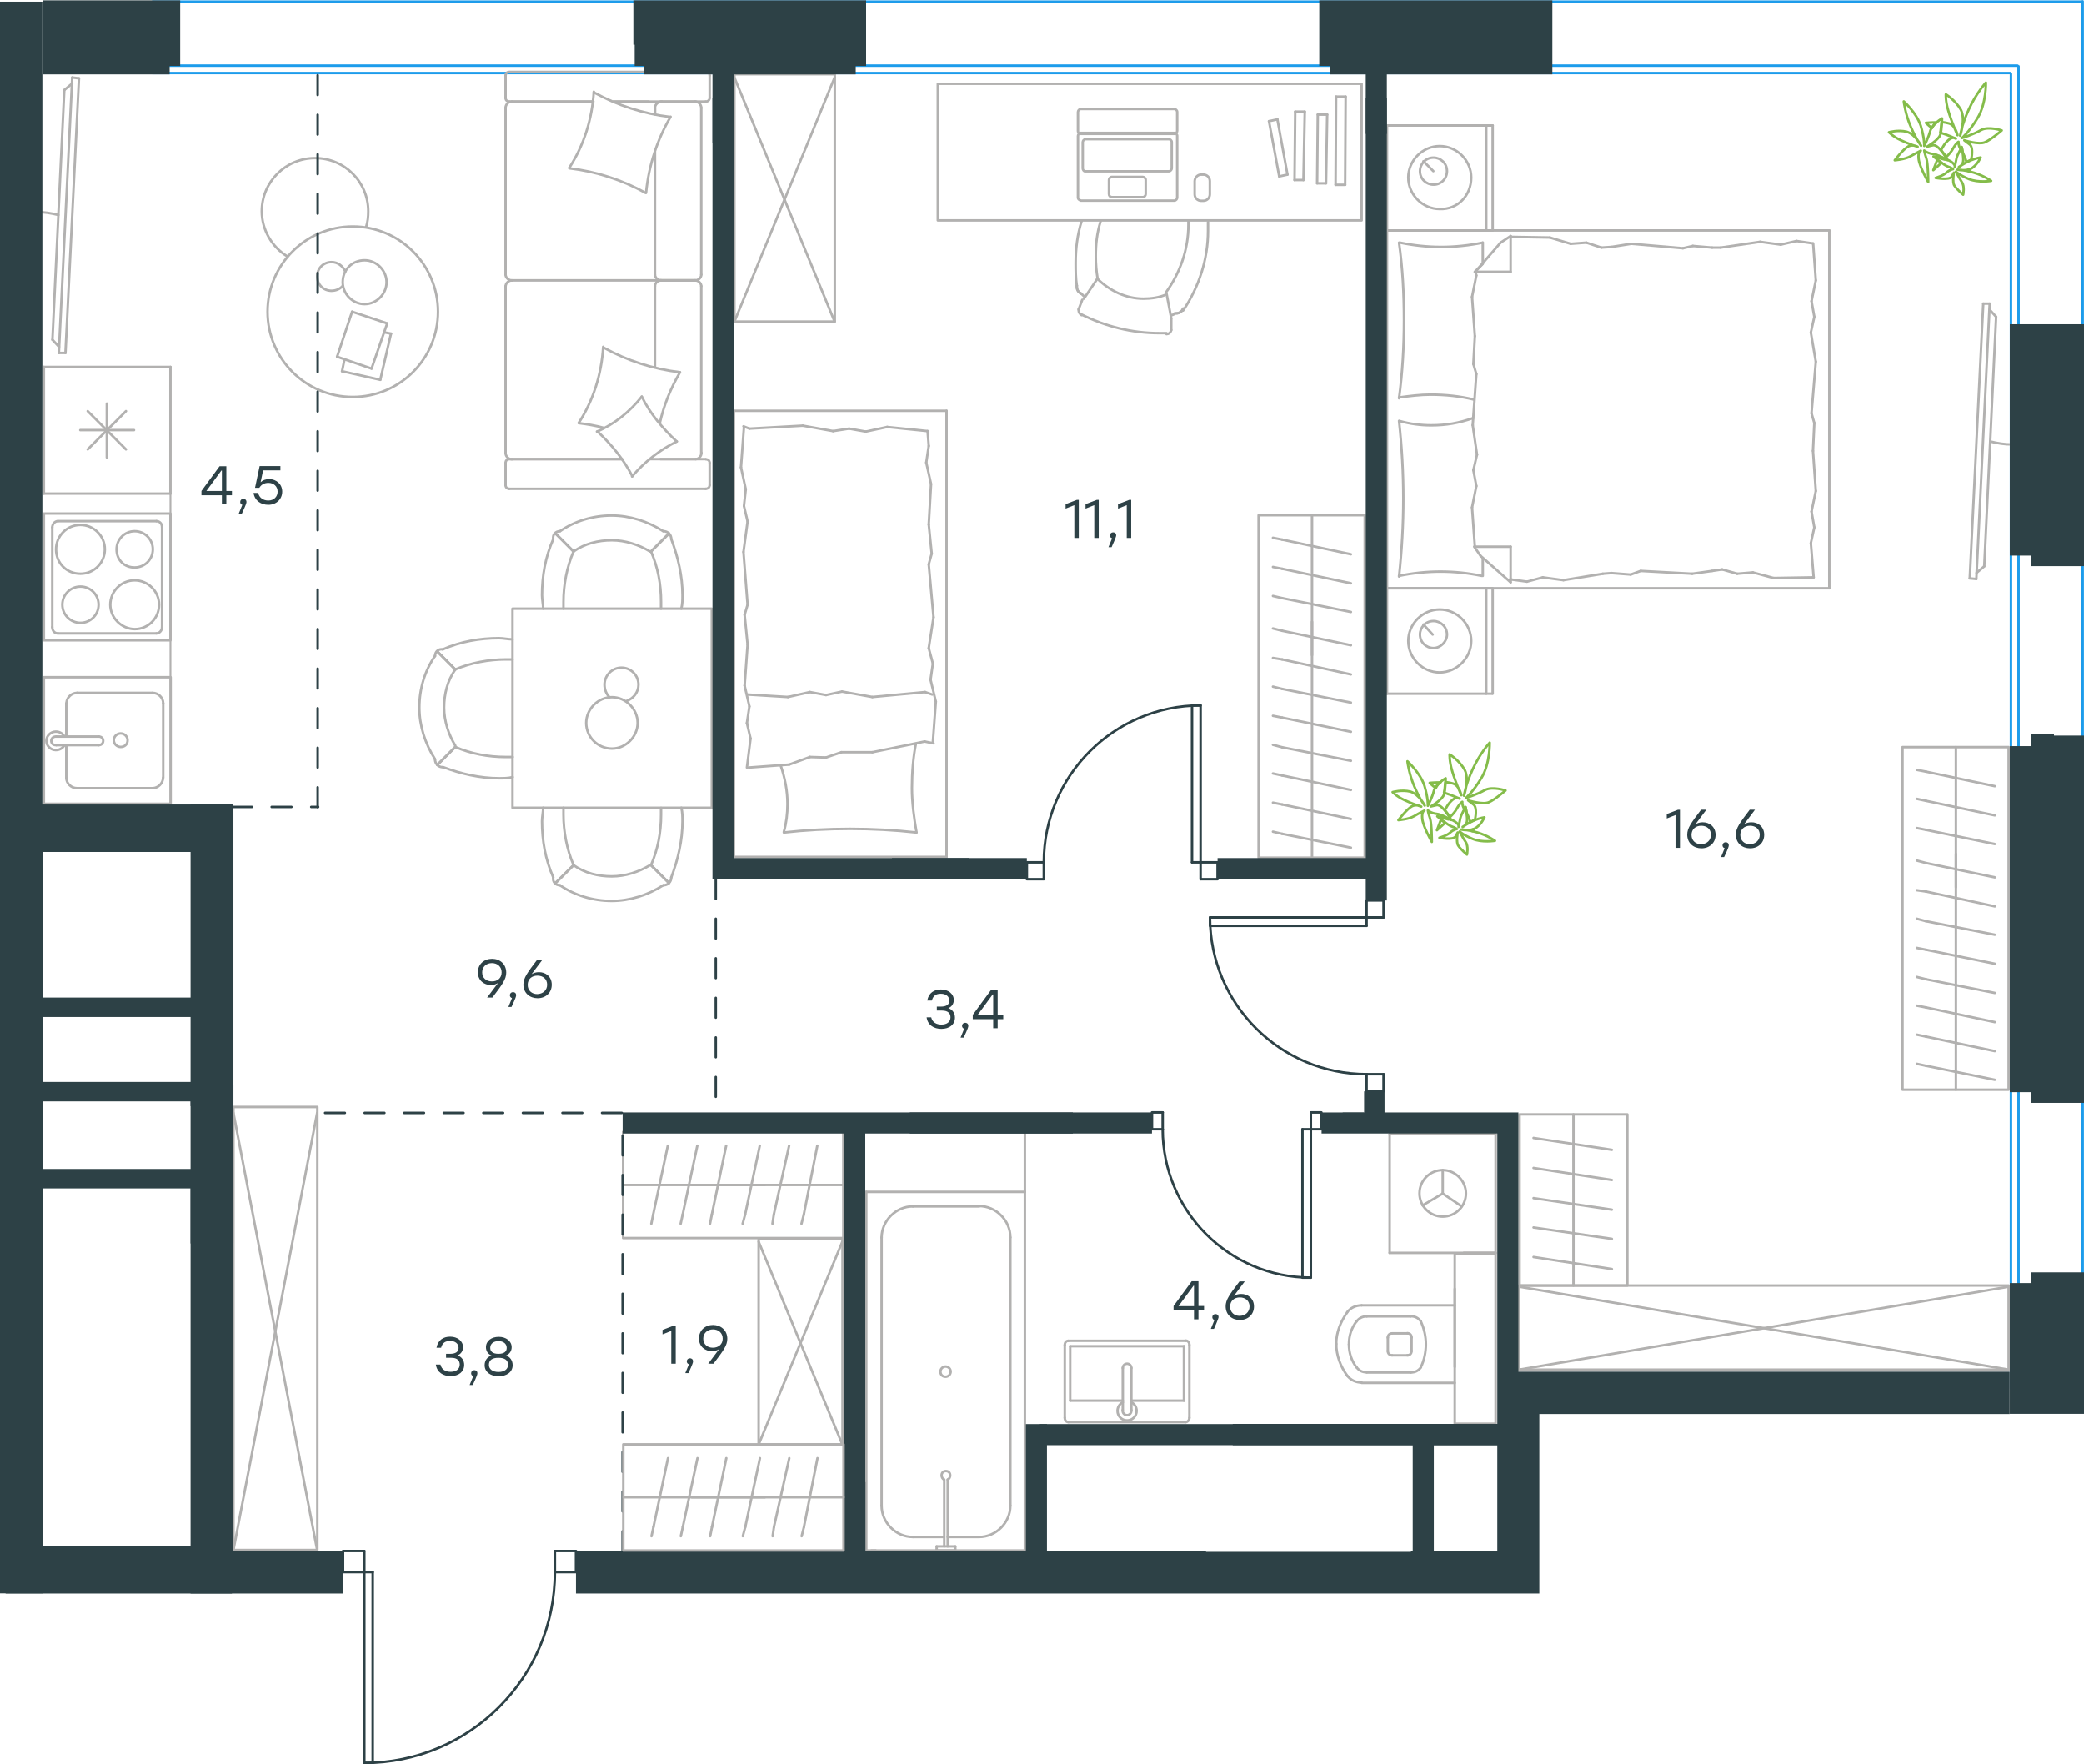 <?xml version="1.0" encoding="utf-8"?>
<!-- Generator: Adobe Illustrator 26.5.0, SVG Export Plug-In . SVG Version: 6.00 Build 0)  -->
<svg version="1.1" id="Слой_1" xmlns="http://www.w3.org/2000/svg" xmlns:xlink="http://www.w3.org/1999/xlink" x="0px" y="0px"
	 viewBox="0 0 1264.2 1070.1" style="enable-background:new 0 0 1264.2 1070.1;" xml:space="preserve">
<style type="text/css">
	.st0{fill:none;stroke:#1D9CEB;stroke-width:1.5;stroke-linecap:round;stroke-linejoin:round;stroke-miterlimit:22.926;}
	.st1{fill:none;stroke:#B2B1B0;stroke-width:1.5;stroke-linecap:round;stroke-linejoin:round;stroke-miterlimit:22.926;}
	.st2{fill:none;stroke:#B2B1B0;stroke-width:1.102;stroke-linecap:round;stroke-linejoin:round;stroke-miterlimit:22.926;}
	.st3{fill:none;stroke:#2D4146;stroke-width:1.5;stroke-linecap:round;stroke-linejoin:round;stroke-miterlimit:10;}
	
		.st4{fill:none;stroke:#2D4146;stroke-width:1.5;stroke-linecap:round;stroke-linejoin:round;stroke-miterlimit:10;stroke-dasharray:12;}
	.st5{fill:#2D4146;}
	.st6{fill:none;stroke:#84BC4A;stroke-width:1.5;stroke-linecap:round;stroke-linejoin:round;stroke-miterlimit:22.926;}
	.st7{enable-background:new    ;}
</style>
<line class="st0" x1="92.6" y1="1" x2="1262.8" y2="1"/>
<line class="st0" x1="92.6" y1="39.8" x2="1223.9" y2="39.8"/>
<line class="st0" x1="92.6" y1="44.3" x2="1219.4" y2="44.3"/>
<line class="st0" x1="1263.4" y1="0.8" x2="1263.4" y2="842.1"/>
<line class="st0" x1="1219.9" y1="44.8" x2="1219.9" y2="842.1"/>
<line class="st0" x1="1224.5" y1="40.2" x2="1224.5" y2="842.1"/>
<g>
	<line class="st1" x1="841.4" y1="139.8" x2="841.4" y2="76.1"/>
	<line class="st1" x1="905.5" y1="76.1" x2="905.5" y2="139.8"/>
	<line class="st1" x1="905.5" y1="139.8" x2="841.4" y2="139.8"/>
	<line class="st1" x1="841.4" y1="76.1" x2="905.5" y2="76.1"/>
	<line class="st1" x1="869.5" y1="103.8" x2="863.5" y2="97.8"/>
	<line class="st1" x1="901.6" y1="76.1" x2="901.6" y2="139.8"/>
	<path class="st1" d="M892.5,107.7c0-10.4-8.7-19.1-19.1-19.1s-19.1,8.7-19.1,19.1s8.7,19.1,19.1,19.1
		C884.3,127.2,892.5,118.6,892.5,107.7z"/>
	<path class="st1" d="M877.8,103.8c0-4.8-3.9-8.2-8.2-8.2c-4.8,0-8.2,3.9-8.2,8.2c0,4.8,3.9,8.2,8.2,8.2
		C873.9,112.1,877.8,108.6,877.8,103.8z"/>
	<line class="st1" x1="841.4" y1="356.8" x2="841.4" y2="139.8"/>
	<line class="st1" x1="899.5" y1="338.4" x2="899.5" y2="349.3"/>
	<line class="st1" x1="894.7" y1="164.9" x2="916.4" y2="164.9"/>
	<line class="st1" x1="899.5" y1="160.1" x2="894.7" y2="164.9"/>
	<line class="st1" x1="1109.7" y1="356.8" x2="841.4" y2="356.8"/>
	<line class="st1" x1="916.4" y1="143.2" x2="916.4" y2="164.9"/>
	<line class="st1" x1="841.4" y1="139.8" x2="1109.7" y2="139.8"/>
	<line class="st1" x1="916.4" y1="353.2" x2="898.2" y2="337.2"/>
	<line class="st1" x1="898.2" y1="337.2" x2="894.3" y2="331.6"/>
	<line class="st1" x1="899.5" y1="147.2" x2="899.5" y2="159.8"/>
	<line class="st1" x1="894.7" y1="331.6" x2="916.4" y2="331.6"/>
	<line class="st1" x1="894.7" y1="165.2" x2="910.3" y2="147.2"/>
	<line class="st1" x1="910.3" y1="147.2" x2="916.4" y2="143.2"/>
	<line class="st1" x1="916.4" y1="353.2" x2="916.4" y2="331.6"/>
	<line class="st1" x1="1100.6" y1="256.6" x2="1099.8" y2="273.5"/>
	<line class="st1" x1="1098.5" y1="201.7" x2="1101.5" y2="219.4"/>
	<line class="st1" x1="1098.9" y1="182.7" x2="1100.6" y2="192.2"/>
	<line class="st1" x1="1100.6" y1="192.2" x2="1098.5" y2="201.7"/>
	<line class="st1" x1="1098.9" y1="250.7" x2="1100.6" y2="256.6"/>
	<line class="st1" x1="1101.5" y1="219.4" x2="1098.9" y2="250.7"/>
	<line class="st1" x1="1099.9" y1="147.6" x2="1101.5" y2="170.1"/>
	<line class="st1" x1="1101.5" y1="170.1" x2="1098.9" y2="182.7"/>
	<line class="st1" x1="1098.5" y1="329.4" x2="1100.2" y2="350.2"/>
	<line class="st1" x1="1098.9" y1="310.3" x2="1100.6" y2="319.9"/>
	<line class="st1" x1="1100.6" y1="319.9" x2="1098.5" y2="329.4"/>
	<line class="st1" x1="1099.8" y1="273.5" x2="1101.5" y2="297.8"/>
	<line class="st1" x1="1101.5" y1="297.8" x2="1098.9" y2="310.3"/>
	<line class="st1" x1="1109.7" y1="356.8" x2="1109.7" y2="139.8"/>
	<path class="st1" d="M848.7,255.3c1.7,15.6,2.6,31.2,2.6,47.2c0,15.6-0.9,31.6-2.6,47.2"/>
	<path class="st1" d="M893.7,253.6c-8.7,3-16.3,4.4-25.5,4.4c-6.5,0-13-0.9-19.1-2.6"/>
	<path class="st1" d="M848.7,349.3c8.2-1.7,16.9-2.6,25.1-2.6c8.7,0,16.9,0.9,25.1,2.6"/>
	<path class="st1" d="M848.7,241.1c6.5-0.9,13-1.7,19.1-1.7c9.1,0,17.8,0.9,26.4,3"/>
	<line class="st1" x1="971.4" y1="150.2" x2="977.5" y2="149.8"/>
	<line class="st1" x1="952.8" y1="147.9" x2="962.3" y2="147.2"/>
	<line class="st1" x1="962.3" y1="147.2" x2="971.4" y2="150.2"/>
	<line class="st1" x1="916.4" y1="143.7" x2="940.2" y2="144.1"/>
	<line class="st1" x1="940.2" y1="144.1" x2="952.8" y2="147.9"/>
	<line class="st1" x1="1026.9" y1="149.2" x2="1038.6" y2="150.2"/>
	<line class="st1" x1="977.5" y1="149.8" x2="989.6" y2="147.9"/>
	<line class="st1" x1="1020.9" y1="150.6" x2="1026.9" y2="149.2"/>
	<line class="st1" x1="989.6" y1="147.9" x2="1020.9" y2="150.6"/>
	<line class="st1" x1="1038.6" y1="150.2" x2="1043.8" y2="150.2"/>
	<line class="st1" x1="1080.2" y1="148.4" x2="1089.8" y2="146.2"/>
	<line class="st1" x1="1089.8" y1="146.2" x2="1099.3" y2="147.6"/>
	<line class="st1" x1="1043.8" y1="150.2" x2="1067.7" y2="146.7"/>
	<line class="st1" x1="1067.7" y1="146.7" x2="1080.2" y2="148.4"/>
	<line class="st1" x1="1044.7" y1="345.4" x2="1038.6" y2="346.3"/>
	<line class="st1" x1="1063.3" y1="347.2" x2="1053.8" y2="348"/>
	<line class="st1" x1="1053.8" y1="348" x2="1044.7" y2="345.4"/>
	<line class="st1" x1="1100.2" y1="350.2" x2="1075.9" y2="350.6"/>
	<line class="st1" x1="1075.9" y1="350.6" x2="1063.3" y2="347.2"/>
	<line class="st1" x1="989.2" y1="348.5" x2="977.5" y2="347.6"/>
	<line class="st1" x1="1038.6" y1="346.3" x2="1026.5" y2="348"/>
	<line class="st1" x1="995.3" y1="346.3" x2="989.2" y2="348.5"/>
	<line class="st1" x1="1026.5" y1="348" x2="995.3" y2="346.3"/>
	<line class="st1" x1="977.5" y1="347.6" x2="972.3" y2="348"/>
	<line class="st1" x1="916.8" y1="351.5" x2="915.9" y2="351.5"/>
	<line class="st1" x1="935.9" y1="350.2" x2="926.3" y2="352.8"/>
	<line class="st1" x1="926.3" y1="352.8" x2="916.8" y2="351.5"/>
	<line class="st1" x1="972.3" y1="348" x2="948.4" y2="351.9"/>
	<line class="st1" x1="948.4" y1="351.9" x2="935.9" y2="350.2"/>
	<path class="st1" d="M848.7,147.2c2.2,15.6,3,31.2,3,47.2c0,15.6-0.9,31.6-3,47.2"/>
	<path class="st1" d="M899.5,147.2c-8.2,1.7-16.9,2.6-25.1,2.6c-8.7,0-16.9-0.9-25.1-2.6"/>
	<line class="st1" x1="893.8" y1="220.8" x2="894.7" y2="203.9"/>
	<line class="st1" x1="896" y1="275.8" x2="893.4" y2="257.9"/>
	<line class="st1" x1="895.6" y1="294.8" x2="893.8" y2="285.2"/>
	<line class="st1" x1="893.8" y1="285.2" x2="896" y2="275.8"/>
	<line class="st1" x1="895.6" y1="226.9" x2="893.8" y2="220.8"/>
	<line class="st1" x1="893.4" y1="257.9" x2="895.6" y2="226.9"/>
	<line class="st1" x1="894.7" y1="331.6" x2="893" y2="307.8"/>
	<line class="st1" x1="893" y1="307.8" x2="895.6" y2="294.8"/>
	<line class="st1" x1="895.6" y1="167.1" x2="895.1" y2="164.9"/>
	<line class="st1" x1="894.7" y1="203.9" x2="893" y2="180.1"/>
	<line class="st1" x1="893" y1="180.1" x2="895.6" y2="167.1"/>
	<line class="st1" x1="841.4" y1="420.8" x2="841.4" y2="356.8"/>
	<line class="st1" x1="905.5" y1="356.8" x2="905.5" y2="420.8"/>
	<line class="st1" x1="905.1" y1="420.8" x2="841.4" y2="420.8"/>
	<line class="st1" x1="841.4" y1="356.8" x2="905.1" y2="356.8"/>
	<line class="st1" x1="869.1" y1="384.9" x2="863.5" y2="378.8"/>
	<line class="st1" x1="901.6" y1="356.8" x2="901.6" y2="420.8"/>
	<path class="st1" d="M892.5,388.8c0-10.4-8.7-19.1-19.1-19.1s-19.1,8.7-19.1,19.1s8.7,19.1,19.1,19.1
		C883.8,407.8,892.5,399.1,892.5,388.8z"/>
	<path class="st1" d="M877.8,384.9c0-4.8-3.9-8.2-8.2-8.2c-4.8,0-8.2,3.9-8.2,8.2c0,4.8,3.9,8.2,8.2,8.2
		C873.9,393.1,877.8,389.2,877.8,384.9z"/>
</g>
<g>
	<line class="st1" x1="529.2" y1="422.8" x2="510.8" y2="419.5"/>
	<line class="st1" x1="501.1" y1="421.6" x2="491.3" y2="419.8"/>
	<line class="st1" x1="510.8" y1="419.5" x2="501.1" y2="421.6"/>
	<line class="st1" x1="565.5" y1="421.3" x2="561.2" y2="419.8"/>
	<line class="st1" x1="561.2" y1="419.8" x2="529.2" y2="422.8"/>
	<line class="st1" x1="478" y1="422.8" x2="453.5" y2="421.3"/>
	<line class="st1" x1="491.3" y1="419.8" x2="478" y2="422.8"/>
	<line class="st1" x1="453.5" y1="391" x2="451.7" y2="372.9"/>
	<line class="st1" x1="451" y1="334.8" x2="453.5" y2="316.3"/>
	<line class="st1" x1="451.3" y1="306.9" x2="452.4" y2="296.8"/>
	<line class="st1" x1="453.5" y1="316.3" x2="451.3" y2="306.9"/>
	<line class="st1" x1="451.7" y1="372.9" x2="453.5" y2="366.8"/>
	<line class="st1" x1="453.5" y1="366.8" x2="451" y2="334.8"/>
	<line class="st1" x1="449.5" y1="283.5" x2="451.3" y2="259"/>
	<line class="st1" x1="452.4" y1="296.8" x2="449.5" y2="283.5"/>
	<line class="st1" x1="453.1" y1="438.6" x2="454.6" y2="428.5"/>
	<line class="st1" x1="451.7" y1="415.9" x2="453.5" y2="391"/>
	<line class="st1" x1="454.6" y1="428.5" x2="451.7" y2="415.9"/>
	<line class="st1" x1="563.4" y1="318.1" x2="565.2" y2="335.8"/>
	<line class="st1" x1="566.3" y1="374.4" x2="563.4" y2="393.1"/>
	<line class="st1" x1="565.9" y1="402.5" x2="564.5" y2="412.3"/>
	<line class="st1" x1="563.4" y1="393.1" x2="565.9" y2="402.5"/>
	<line class="st1" x1="565.2" y1="335.8" x2="563.4" y2="342.3"/>
	<line class="st1" x1="563.4" y1="342.3" x2="566.3" y2="374.4"/>
	<line class="st1" x1="567.7" y1="425.6" x2="565.9" y2="450.1"/>
	<line class="st1" x1="564.5" y1="412.3" x2="567.7" y2="425.6"/>
	<line class="st1" x1="563.4" y1="270.5" x2="561.9" y2="280.6"/>
	<line class="st1" x1="562.7" y1="261.5" x2="563.4" y2="270.5"/>
	<line class="st1" x1="564.8" y1="293.6" x2="563.4" y2="318.1"/>
	<line class="st1" x1="561.9" y1="280.6" x2="564.8" y2="293.6"/>
	<line class="st1" x1="445.2" y1="249.2" x2="574.2" y2="249.2"/>
	<polyline class="st1" points="445.2,249.2 445.2,519.8 574.2,519.8 574.2,249.2 	"/>
	<line class="st1" x1="487" y1="258.2" x2="505.4" y2="261.5"/>
	<line class="st1" x1="515.1" y1="260" x2="525.2" y2="261.8"/>
	<line class="st1" x1="505.4" y1="261.5" x2="515.1" y2="260"/>
	<line class="st1" x1="451" y1="258.6" x2="454.6" y2="260"/>
	<line class="st1" x1="454.6" y1="260" x2="487" y2="258.2"/>
	<line class="st1" x1="538.2" y1="259" x2="562.7" y2="261.5"/>
	<line class="st1" x1="525.2" y1="261.8" x2="538.2" y2="259"/>
	<line class="st1" x1="453.1" y1="465.6" x2="455.3" y2="448"/>
	<line class="st1" x1="455.3" y1="448" x2="453.1" y2="438.6"/>
	<line class="st1" x1="529.2" y1="456.3" x2="510.4" y2="456.3"/>
	<line class="st1" x1="501.1" y1="459.5" x2="491.3" y2="459.2"/>
	<line class="st1" x1="510.4" y1="456.3" x2="501.1" y2="459.5"/>
	<line class="st1" x1="566.3" y1="450.9" x2="560.9" y2="449.8"/>
	<line class="st1" x1="560.9" y1="449.8" x2="529.2" y2="456.3"/>
	<line class="st1" x1="478.7" y1="463.8" x2="454.2" y2="465.6"/>
	<line class="st1" x1="491.3" y1="459.2" x2="478.7" y2="463.8"/>
	<line class="st1" x1="574.2" y1="455.9" x2="574.2" y2="519.8"/>
	<path class="st1" d="M475.5,505c13.3-1.5,26.6-2.2,40.2-2.2c13.3,0,26.9,0.7,40.2,2.2"/>
	<path class="st1" d="M473.6,464.4c2.6,7.7,4.1,15.3,4.1,23.4c0,5.7-0.7,11.5-2.2,16.8"/>
	<path class="st1" d="M556,505c-1.5-8.8-2.8-18.1-2.8-26.9c0-9.3,0.8-19.2,2.4-26.9"/>
</g>
<g>
	<line class="st1" x1="397.3" y1="92.2" x2="397.3" y2="166.6"/>
	<line class="st1" x1="306.7" y1="294.3" x2="306.7" y2="280.8"/>
	<line class="st1" x1="306.7" y1="274.8" x2="306.7" y2="173.6"/>
	<line class="st1" x1="372.2" y1="61.6" x2="393.5" y2="61.6"/>
	<line class="st1" x1="310.5" y1="61.6" x2="359.9" y2="61.6"/>
	<line class="st1" x1="310.5" y1="278.5" x2="377.3" y2="278.5"/>
	<line class="st1" x1="400.7" y1="170.1" x2="422" y2="170.1"/>
	<line class="st1" x1="397.3" y1="173.6" x2="397.3" y2="222.8"/>
	<line class="st1" x1="430.5" y1="45.8" x2="430.5" y2="59.4"/>
	<line class="st1" x1="422" y1="170.1" x2="400.7" y2="170.1"/>
	<line class="st1" x1="425.4" y1="274.8" x2="425.4" y2="173.6"/>
	<line class="st1" x1="377.3" y1="278.5" x2="308.9" y2="278.5"/>
	<line class="st1" x1="306.7" y1="166.6" x2="306.7" y2="65.4"/>
	<line class="st1" x1="306.7" y1="59.4" x2="306.7" y2="45.8"/>
	<line class="st1" x1="397.3" y1="65.4" x2="397.3" y2="69.2"/>
	<line class="st1" x1="428" y1="61.6" x2="372.2" y2="61.6"/>
	<line class="st1" x1="397.3" y1="65.4" x2="397.3" y2="69.2"/>
	<line class="st1" x1="422" y1="61.6" x2="400.7" y2="61.6"/>
	<line class="st1" x1="422" y1="170.1" x2="400.7" y2="170.1"/>
	<line class="st1" x1="425.4" y1="166.6" x2="425.4" y2="65.4"/>
	<line class="st1" x1="359.9" y1="61.6" x2="308.9" y2="61.6"/>
	<line class="st1" x1="428" y1="296.5" x2="308.9" y2="296.5"/>
	<line class="st1" x1="430.5" y1="280.8" x2="430.5" y2="294.3"/>
	<line class="st1" x1="393.9" y1="278.5" x2="428" y2="278.5"/>
	<line class="st1" x1="400.7" y1="170.1" x2="310.5" y2="170.1"/>
	<line class="st1" x1="400.7" y1="278.5" x2="422" y2="278.5"/>
	<path class="st1" d="M428,61.6c1.8,0,2.5-1.3,2.5-2.2"/>
	<path class="st1" d="M308.9,278.5c-1.6,0-2.2,1.3-2.2,2.2"/>
	<path class="st1" d="M430.5,280.8c0-1.6-1.3-2.2-2.2-2.2"/>
	<path class="st1" d="M397.3,166.6c0,1.7,1.6,3.5,3.8,3.5"/>
	<path class="st1" d="M422,278.5c1.7,0,3.5-1.6,3.5-3.8"/>
	<path class="st1" d="M425.4,65.4c0-1.9-1.6-3.8-3.8-3.8"/>
	<path class="st1" d="M306.7,166.6c0,1.7,1.6,3.5,3.8,3.5"/>
	<path class="st1" d="M421.6,170.1c1.9,0,3.8-1.4,3.8-3.5"/>
	<path class="st1" d="M310.5,170.1c-1.9,0-3.8,1.6-3.8,3.8"/>
	<path class="st1" d="M430.5,45.8c0-1.6-1.3-2.2-2.2-2.2H308.9c-1.6,0-2.2,1.3-2.2,2.2"/>
	<path class="st1" d="M425.4,173.6c0-1.7-1.6-3.5-3.8-3.5"/>
	<path class="st1" d="M306.7,294.3c0,1.6,1.3,2.2,2.2,2.2"/>
	<path class="st1" d="M310.5,61.6c-1.9,0-3.8,1.6-3.8,3.8"/>
	<path class="st1" d="M306.7,59.4c0,1.6,1.3,2.2,2.2,2.2"/>
	<path class="st1" d="M306.7,274.8c0,1.9,1.6,3.8,3.8,3.8"/>
	<path class="st1" d="M401.5,61.6c-2.1,0-4.2,1.6-4.2,3.8"/>
	<path class="st1" d="M401.1,170.1c-1.9,0-3.8,1.4-3.8,3.5"/>
	<path class="st1" d="M428,296.5c1.8,0,2.5-1.3,2.5-2.2"/>
	<path class="st1" d="M391.6,117c-14.2-7.9-30.1-13-46.2-14.9"/>
	<path class="st1" d="M383.6,288.9c-5.4-10.4-12.7-19.3-21.2-27.2"/>
	<path class="st1" d="M362.1,261.8c10.4-4.4,19.9-12,27.2-21.2"/>
	<path class="st1" d="M345.3,101.8c8.9-13.6,13.9-29.7,14.9-46.2"/>
	<path class="st1" d="M366.2,210.9c14.2,7.9,30.1,13,46.2,14.9"/>
	<path class="st1" d="M412.5,225.8c-5.7,9.8-9.8,19.9-12.3,31"/>
	<path class="st1" d="M351,256.6c8.9-13.6,13.9-29.7,14.9-46.2"/>
	<path class="st1" d="M360.2,56c14.2,7.9,30.1,13,46.2,14.9"/>
	<path class="st1" d="M406.8,70.8c-8.2,13.9-13.3,29.7-14.9,46.2"/>
	<path class="st1" d="M389.3,240.6c5.1,10.4,12.7,19.3,21.2,27.2"/>
	<path class="st1" d="M366.2,259.5c-4.7-1.3-10.1-2.2-14.9-2.8"/>
	<path class="st1" d="M410.6,267.8c-10.4,5.1-19.6,12.3-27.2,21.2"/>
</g>
<g>
	<line class="st1" x1="882.5" y1="829.1" x2="882.5" y2="781.8"/>
	<g>
		<line class="st1" x1="826" y1="838.8" x2="882.5" y2="838.8"/>
		<line class="st1" x1="855.8" y1="798.5" x2="829.1" y2="798.5"/>
		<line class="st1" x1="829.1" y1="832.5" x2="855.8" y2="832.5"/>
		<line class="st1" x1="854.2" y1="808.8" x2="844.5" y2="808.8"/>
		<line class="st1" x1="844.5" y1="822.1" x2="854.2" y2="822.1"/>
		<line class="st1" x1="856.3" y1="819.5" x2="856.3" y2="811.3"/>
		<line class="st1" x1="882.5" y1="791.8" x2="826" y2="791.8"/>
		<line class="st1" x1="841.9" y1="811.3" x2="841.9" y2="819.5"/>
		<path class="st1" d="M817.3,796c-4.1,5.7-6.7,12.3-6.7,19c0,0,0,0,0,0.5"/>
		<path class="st1" d="M856.3,811.3c0-1.5-1-2.6-2.6-2.6"/>
		<path class="st1" d="M861.9,801.5c-1.5-2.1-3.6-3.1-6.2-3.1"/>
		<path class="st1" d="M844.5,808.8c-1.5,0-2.6,1-2.6,2.6"/>
		<path class="st1" d="M822.9,801.5c-3.1,4.1-4.6,8.7-4.6,13.9"/>
		<path class="st1" d="M841.9,819.5c0,1.5,1,2.6,2.6,2.6"/>
		<path class="st1" d="M853.7,822.1c1.5,0,2.6-1,2.6-2.6"/>
		<path class="st1" d="M855.8,832.5c2.6,0,4.6-1,6.2-3.1"/>
		<path class="st1" d="M861.9,829.3c2.1-4.1,3.1-9.3,3.1-13.9c0-4.6-1-9.3-3.1-13.9"/>
		<path class="st1" d="M822.9,829.3c1.5,2.1,3.6,3.1,6.2,3.1"/>
		<path class="st1" d="M810.6,815L810.6,815c0,7.2,2.6,13.9,6.7,19.5"/>
		<path class="st1" d="M826,791.8c-3.6,0-6.7,1.5-8.7,4.1"/>
		<path class="st1" d="M817.3,834.5c2.1,2.6,5.1,4.1,8.7,4.1"/>
		<path class="st1" d="M818.3,815.5L818.3,815.5c0,5.1,1.5,9.8,4.6,13.9"/>
		<path class="st1" d="M829.1,798.5c-2.6,0-4.6,1-6.2,3.1"/>
	</g>
	<rect x="882.5" y="760.5" class="st1" width="24.8" height="103.1"/>
</g>
<g>
	<line class="st1" x1="907.3" y1="688" x2="843" y2="688"/>
	<g>
		<line class="st1" x1="843" y1="760" x2="843" y2="688"/>
		<line class="st1" x1="888" y1="760" x2="907.3" y2="760"/>
		<line class="st1" x1="843" y1="760" x2="907.3" y2="760"/>
		<line class="st1" x1="875.2" y1="724" x2="886.7" y2="731.8"/>
		<line class="st1" x1="875.2" y1="724" x2="875.2" y2="709.8"/>
		<line class="st1" x1="875.2" y1="724" x2="863" y2="731.2"/>
		<path class="st1" d="M875.2,709.8c-7.8,0-14.1,6.3-14.1,14.1s6.4,14.1,14.1,14.1c7.8,0,14.1-6.3,14.1-14.1
			C889.3,716.5,883,709.8,875.2,709.8z"/>
		<line class="st1" x1="907.3" y1="760" x2="907.3" y2="688"/>
	</g>
</g>
<g>
	<line class="st1" x1="718.2" y1="816.6" x2="718.2" y2="849.6"/>
	<line class="st1" x1="718.2" y1="849.6" x2="686.3" y2="849.6"/>
	<line class="st1" x1="681.1" y1="849.6" x2="649.2" y2="849.6"/>
	<line class="st1" x1="649.2" y1="816.6" x2="718.2" y2="816.6"/>
	<line class="st1" x1="649.2" y1="849.6" x2="649.2" y2="816.6"/>
	<line class="st1" x1="648.1" y1="862.6" x2="719.3" y2="862.6"/>
	<line class="st1" x1="645.9" y1="815.8" x2="645.9" y2="860"/>
	<line class="st1" x1="719.3" y1="813.3" x2="648.1" y2="813.3"/>
	<line class="st1" x1="721.5" y1="860" x2="721.5" y2="815.8"/>
	<path class="st1" d="M721.5,815.8c0-1.5-0.9-2.6-2.2-2.6"/>
	<path class="st1" d="M648.1,813.3c-1.3,0-2.2,1-2.2,2.6"/>
	<path class="st1" d="M645.9,860c0,1.5,0.9,2.6,2.2,2.6"/>
	<path class="st1" d="M719.3,862.6c0.9,0,2.2-1,2.2-2.6"/>
	<line class="st1" x1="681.1" y1="829.8" x2="681.1" y2="855.3"/>
	<line class="st1" x1="686.3" y1="855.3" x2="686.3" y2="829.8"/>
	<path class="st1" d="M681.1,829.8L681.1,829.8c0-1.5,1.2-2.6,2.6-2.6c1.5,0,2.6,1.2,2.6,2.6l0,0"/>
	<path class="st1" d="M686.3,850.6c2,1,3.2,3,3.2,5.2c0,3.2-2.6,5.8-5.8,5.8c-3.2,0-5.8-2.6-5.8-5.8c0-2.2,1.2-4.2,3.2-5.2"/>
	<path class="st1" d="M686.3,855.3c0,0.1,0,0.3,0,0.4c0,1.5-1.2,2.7-2.6,2.7c-1.5,0-2.7-1.2-2.7-2.7c0-0.1,0-0.3,0-0.4"/>
</g>
<g>
	<line class="st1" x1="572" y1="932.3" x2="553.8" y2="932.3"/>
	<line class="st1" x1="593.9" y1="932.3" x2="574.9" y2="932.3"/>
	<line class="st1" x1="534.8" y1="913.3" x2="534.8" y2="750.6"/>
	<line class="st1" x1="553.8" y1="731.8" x2="593.9" y2="731.8"/>
	<line class="st1" x1="621.7" y1="723" x2="621.7" y2="940.5"/>
	<line class="st1" x1="525.5" y1="723" x2="621.7" y2="723"/>
	<line class="st1" x1="612.9" y1="750.6" x2="612.9" y2="913.3"/>
	<line class="st1" x1="525.5" y1="940.5" x2="525.5" y2="723"/>
	<line class="st1" x1="621.7" y1="940.5" x2="525.5" y2="940.5"/>
	<path class="st1" d="M553.8,731.8c-10.3,0-19,8.7-19,19"/>
	<path class="st1" d="M593.9,932.3c10.3,0,19-8.7,19-19"/>
	<path class="st1" d="M612.9,750.6c0-10.3-8.7-19-19-19"/>
	<path class="st1" d="M534.8,913.3c0,10.3,8.7,19,19,19"/>
	<line class="st1" x1="531.2" y1="940.5" x2="528.6" y2="940.5"/>
	<line class="st1" x1="572.8" y1="938" x2="572.8" y2="897.5"/>
	<line class="st1" x1="574.9" y1="897.5" x2="574.9" y2="938"/>
	<line class="st1" x1="579.5" y1="940.5" x2="568.2" y2="940.5"/>
	<line class="st1" x1="568.2" y1="940.5" x2="568.2" y2="938"/>
	<line class="st1" x1="568.2" y1="938" x2="579.5" y2="938"/>
	<line class="st1" x1="579.5" y1="938" x2="579.5" y2="940.5"/>
	<path class="st1" d="M574.9,897.5c1-0.5,1.5-1.5,1.5-2.6c0-1.5-1-2.6-2.6-2.6c-1.5,0-2.6,1-2.6,2.6c0,1,0.5,2.1,1.5,2.6"/>
	<path class="st1" d="M573.6,835.1c1.7,0,3.1-1.4,3.1-3.1s-1.4-3.1-3.1-3.1s-3.1,1.4-3.1,3.1C570.5,834,571.9,835.1,573.6,835.1z"/>
</g>
<line class="st1" x1="621.7" y1="723" x2="621.7" y2="687.8"/>
<g>
	<rect x="141.6" y="671.5" class="st1" width="50.9" height="268.7"/>
	<line class="st1" x1="141.6" y1="940.2" x2="192.4" y2="675.1"/>
	<line class="st1" x1="141.6" y1="675.1" x2="192.4" y2="940.2"/>
</g>
<g>
	<line class="st1" x1="378.2" y1="718.8" x2="463.9" y2="718.8"/>
	<line class="st1" x1="430.7" y1="742.3" x2="431.8" y2="736.8"/>
	<line class="st1" x1="431.8" y1="736.8" x2="440.5" y2="695"/>
	<line class="st1" x1="412.9" y1="742.3" x2="414.1" y2="736.8"/>
	<line class="st1" x1="414.1" y1="736.8" x2="423" y2="695"/>
	<line class="st1" x1="395.1" y1="742.3" x2="396.2" y2="736.8"/>
	<line class="st1" x1="396.2" y1="736.8" x2="405.1" y2="695"/>
	<rect x="378" y="686.6" class="st1" width="133.6" height="64.4"/>
	<line class="st1" x1="419.6" y1="718.8" x2="511.5" y2="718.8"/>
	<line class="st1" x1="486.2" y1="742.3" x2="487.6" y2="736.8"/>
	<line class="st1" x1="487.6" y1="736.8" x2="495.8" y2="695"/>
	<line class="st1" x1="468.6" y1="742.3" x2="469.4" y2="736.8"/>
	<line class="st1" x1="469.4" y1="736.8" x2="478.7" y2="695"/>
	<line class="st1" x1="452" y1="736.8" x2="460.9" y2="695"/>
	<line class="st1" x1="450.5" y1="742.3" x2="452" y2="736.8"/>
</g>
<g>
	<rect x="460.2" y="751.5" class="st1" width="50.9" height="124.7"/>
	<line class="st1" x1="460.2" y1="876.2" x2="511" y2="753.2"/>
	<line class="st1" x1="460.2" y1="753.2" x2="511" y2="876.2"/>
</g>
<g>
	<rect x="921.5" y="779.8" class="st1" width="297" height="51"/>
	<line class="st1" x1="921.5" y1="830.8" x2="1218.5" y2="780.5"/>
	<line class="st1" x1="921.5" y1="780.5" x2="1218.5" y2="830.8"/>
</g>
<g>
	<rect x="921.8" y="676" class="st1" width="65.4" height="103.8"/>
	<line class="st1" x1="954.5" y1="779.8" x2="954.5" y2="676"/>
	<line class="st1" x1="977.8" y1="697.5" x2="930.3" y2="690.3"/>
	<line class="st1" x1="977.8" y1="715.8" x2="930.3" y2="708.5"/>
	<line class="st1" x1="977.8" y1="733.8" x2="930.3" y2="726.8"/>
	<line class="st1" x1="977.8" y1="751.5" x2="930.3" y2="744.6"/>
	<line class="st1" x1="977.8" y1="769.8" x2="930.3" y2="762.5"/>
</g>
<g>
	<line class="st1" x1="1186.5" y1="453.2" x2="1186.5" y2="538.2"/>
	<line class="st1" x1="1162.8" y1="502.3" x2="1168.4" y2="503.4"/>
	<line class="st1" x1="1168.4" y1="503.4" x2="1210.1" y2="512"/>
	<line class="st1" x1="1162.8" y1="484.6" x2="1168.4" y2="485.8"/>
	<line class="st1" x1="1168.4" y1="485.8" x2="1210.1" y2="494.6"/>
	<line class="st1" x1="1162.8" y1="467" x2="1168.4" y2="468.1"/>
	<line class="st1" x1="1168.4" y1="468.1" x2="1210.1" y2="476.9"/>
	<rect x="1154.1" y="453.2" class="st1" width="64.4" height="207.8"/>
	<line class="st1" x1="1186.5" y1="518" x2="1186.5" y2="661"/>
	<line class="st1" x1="1162.8" y1="645.3" x2="1168.4" y2="646.5"/>
	<line class="st1" x1="1168.4" y1="646.5" x2="1210.1" y2="655"/>
	<line class="st1" x1="1162.8" y1="627.6" x2="1168.4" y2="628.8"/>
	<line class="st1" x1="1168.4" y1="628.8" x2="1210.1" y2="637.6"/>
	<line class="st1" x1="1162.8" y1="610" x2="1168.4" y2="611.1"/>
	<line class="st1" x1="1168.4" y1="611.1" x2="1210.1" y2="620"/>
	<line class="st1" x1="1162.8" y1="592.6" x2="1168.4" y2="594"/>
	<line class="st1" x1="1168.4" y1="594" x2="1210.1" y2="602.3"/>
	<line class="st1" x1="1162.8" y1="575" x2="1168.4" y2="576.1"/>
	<line class="st1" x1="1168.4" y1="576.1" x2="1210.1" y2="584.6"/>
	<line class="st1" x1="1162.8" y1="557.3" x2="1168.4" y2="558.8"/>
	<line class="st1" x1="1168.4" y1="558.8" x2="1210.1" y2="567"/>
	<line class="st1" x1="1162.8" y1="540" x2="1168.4" y2="540.8"/>
	<line class="st1" x1="1168.4" y1="540.8" x2="1210.1" y2="549.8"/>
	<line class="st1" x1="1168.4" y1="523.5" x2="1210.1" y2="532.2"/>
	<line class="st1" x1="1162.8" y1="522" x2="1168.4" y2="523.5"/>
</g>
<g>
	<path class="st1" d="M1207.3,267.8c4.4,1.1,8.8,1.8,13.2,1.8"/>
	<line class="st1" x1="1198.9" y1="351.2" x2="1207" y2="184.2"/>
	<line class="st1" x1="1203.1" y1="184.2" x2="1194.9" y2="350.8"/>
	<line class="st1" x1="1194.9" y1="350.8" x2="1198.9" y2="351.2"/>
	<line class="st1" x1="1210.9" y1="192.2" x2="1203.7" y2="343.5"/>
	<line class="st1" x1="1207" y1="187.9" x2="1210.9" y2="192.2"/>
	<line class="st1" x1="1203.7" y1="343.5" x2="1199" y2="347.5"/>
	<line class="st1" x1="1203.1" y1="184.2" x2="1207" y2="184.2"/>
</g>
<g>
	<rect x="568.9" y="50.8" class="st1" width="257.1" height="82.9"/>
	<line class="st1" x1="710.5" y1="200.2" x2="710.5" y2="193.4"/>
	<line class="st1" x1="656.5" y1="181.9" x2="654.3" y2="187.7"/>
	<line class="st1" x1="665.8" y1="168.9" x2="657.5" y2="181.2"/>
	<line class="st1" x1="707.6" y1="177.9" x2="710.5" y2="193.1"/>
	<path class="st1" d="M665.8,168.9c-0.7-4.3-1.1-8.7-1.1-13.3c0-7.6,0.7-14.1,2.9-21.3"/>
	<path class="st1" d="M732.8,134.7v5.4c0,17-5.4,33.9-15.1,48.3"/>
	<path class="st1" d="M720.9,134.2v2.2c0,14.8-5,29.2-13.7,41.1"/>
	<path class="st1" d="M707.3,178.7c-4,1.8-9,2.5-13.7,2.5c-10.4,0-20.5-4.7-28.1-12.3"/>
	<path class="st1" d="M653.2,173.2c-0.7-4.7-0.7-9-0.7-13.7c0-9,1.1-17.3,3.6-25.3"/>
	<path class="st1" d="M712.3,190.6c-0.7,0.4-1.1,0.4-1.8,0.7"/>
	<path class="st1" d="M707.6,202.1h-4.3c-16.6,0-32.8-4-47.6-11.5"/>
	<path class="st1" d="M656.1,191.2c-1.1-0.7-1.8-1.8-1.8-2.9v-0.7"/>
	<path class="st1" d="M710.5,200.2c-0.4,1.8-1.8,2.5-2.9,2.5"/>
	<path class="st1" d="M657.9,180.1c-0.7-0.7-1.1-1.1-1.8-1.8"/>
	<path class="st1" d="M717.7,187.2c-0.7,1.8-2.2,2.9-4.3,2.9h-0.7"/>
	<path class="st1" d="M656.1,178.2c-1.8-0.7-2.9-2.2-2.9-4.3v-0.7"/>
	<path class="st1" d="M656.1,178.2c-1.8-0.7-2.9-2.2-2.9-4.3v-0.7"/>
	<path class="st1" d="M717.7,187.2c-0.7,1.8-2.2,2.9-4.3,2.9h-0.7"/>
	<path class="st1" d="M653.9,79.5V67.9c0-0.7,0.7-1.8,1.8-1.8h56.6c0.7,0,1.8,0.7,1.8,1.8v11.5c0,0.7-0.7,1.8-1.8,1.8h-56.6
		C654.3,80.9,653.9,80.2,653.9,79.5z"/>
	<path class="st1" d="M656.8,102.2V86.2c0-0.7,0.7-1.8,1.8-1.8H709c0.7,0,1.8,0.7,1.8,1.8v15.9c0,0.7-0.7,1.8-1.8,1.8h-50.8
		C657.5,104,656.8,102.9,656.8,102.2z"/>
	<path class="st1" d="M672.7,117.7v-8.6c0-0.7,0.7-1.8,1.8-1.8h18.7c0.7,0,1.8,0.7,1.8,1.8v8.7c0,0.7-0.7,1.8-1.8,1.8h-18.7
		C673.4,119.5,672.7,118.8,672.7,117.7z"/>
	<path class="st1" d="M653.9,119.9V82.4c0-0.7,0.7-1.8,1.8-1.8h56.6c0.7,0,1.8,0.7,1.8,1.8v37.5c0,0.7-0.7,1.8-1.8,1.8h-56.6
		C654.3,121.2,653.9,120.6,653.9,119.9z"/>
	<line class="st1" x1="776" y1="107" x2="769.8" y2="73.5"/>
	<line class="st1" x1="785.7" y1="67.7" x2="791.5" y2="67.7"/>
	<line class="st1" x1="791.5" y1="67.7" x2="790.7" y2="109.2"/>
	<line class="st1" x1="785.3" y1="109.2" x2="785.7" y2="67.7"/>
	<line class="st1" x1="781" y1="105.9" x2="776" y2="107"/>
	<line class="st1" x1="790.7" y1="109.2" x2="785.3" y2="109.2"/>
	<line class="st1" x1="774.9" y1="72.4" x2="781" y2="105.9"/>
	<line class="st1" x1="769.8" y1="73.5" x2="774.9" y2="72.4"/>
	<line class="st1" x1="799.4" y1="69.5" x2="805.1" y2="69.5"/>
	<line class="st1" x1="805.1" y1="69.5" x2="804.4" y2="111.2"/>
	<line class="st1" x1="799" y1="111.2" x2="799.4" y2="69.5"/>
	<line class="st1" x1="804.4" y1="111.2" x2="799" y2="111.2"/>
	<line class="st1" x1="810.5" y1="58.6" x2="816.3" y2="58.6"/>
	<line class="st1" x1="816.3" y1="58.6" x2="816" y2="112.1"/>
	<line class="st1" x1="810.2" y1="112.1" x2="810.5" y2="58.6"/>
	<line class="st1" x1="816" y1="112.1" x2="810.2" y2="112.1"/>
	<path class="st1" d="M728.6,105.9h1.4c2.1,0,3.9,1.7,3.9,3.9v8.1c0,2.1-1.7,3.9-3.9,3.9h-1.4c-2.1,0-3.9-1.7-3.9-3.9v-8.1
		C724.8,107.7,726.5,105.9,728.6,105.9z"/>
</g>
<g>
	<line class="st1" x1="795.9" y1="312.5" x2="795.9" y2="397.4"/>
	<line class="st1" x1="772.2" y1="361.5" x2="777.8" y2="362.8"/>
	<line class="st1" x1="777.8" y1="362.8" x2="819.5" y2="371.2"/>
	<line class="st1" x1="772.2" y1="343.9" x2="777.8" y2="345"/>
	<line class="st1" x1="777.8" y1="345" x2="819.5" y2="353.8"/>
	<line class="st1" x1="772.2" y1="326.2" x2="777.8" y2="327.3"/>
	<line class="st1" x1="777.8" y1="327.3" x2="819.5" y2="336.2"/>
	<rect x="763.5" y="312.5" class="st1" width="64.4" height="207.8"/>
	<line class="st1" x1="795.9" y1="377.2" x2="795.9" y2="520.2"/>
	<line class="st1" x1="772.2" y1="504.5" x2="777.8" y2="505.8"/>
	<line class="st1" x1="777.8" y1="505.8" x2="819.5" y2="514.2"/>
	<line class="st1" x1="772.2" y1="486.9" x2="777.8" y2="488"/>
	<line class="st1" x1="777.8" y1="488" x2="819.5" y2="496.8"/>
	<line class="st1" x1="772.2" y1="469.2" x2="777.8" y2="470.4"/>
	<line class="st1" x1="777.8" y1="470.4" x2="819.5" y2="479.2"/>
	<line class="st1" x1="772.2" y1="451.8" x2="777.8" y2="453.3"/>
	<line class="st1" x1="777.8" y1="453.3" x2="819.5" y2="461.5"/>
	<line class="st1" x1="772.2" y1="434.2" x2="777.8" y2="435.3"/>
	<line class="st1" x1="777.8" y1="435.3" x2="819.5" y2="443.9"/>
	<line class="st1" x1="772.2" y1="416.5" x2="777.8" y2="417.9"/>
	<line class="st1" x1="777.8" y1="417.9" x2="819.5" y2="426.2"/>
	<line class="st1" x1="772.2" y1="399.1" x2="777.8" y2="400"/>
	<line class="st1" x1="777.8" y1="400" x2="819.5" y2="409.1"/>
	<line class="st1" x1="777.8" y1="382.6" x2="819.5" y2="391.4"/>
	<line class="st1" x1="772.2" y1="381.2" x2="777.8" y2="382.6"/>
</g>
<g>
	<rect x="445.5" y="45" class="st1" width="60.9" height="150.1"/>
	<line class="st1" x1="445.5" y1="195.1" x2="506.3" y2="47"/>
	<line class="st1" x1="445.5" y1="47" x2="506.3" y2="195.1"/>
</g>
<g>
	<line class="st1" x1="230.7" y1="230.4" x2="207.5" y2="225.2"/>
	<line class="st1" x1="207.5" y1="225.2" x2="209" y2="217.9"/>
	<line class="st1" x1="233" y1="201.6" x2="237.2" y2="202.4"/>
	<line class="st1" x1="237.2" y1="202.4" x2="230.7" y2="230.4"/>
	<line class="st1" x1="225.4" y1="223.6" x2="204.5" y2="216.4"/>
	<line class="st1" x1="204.5" y1="216.4" x2="213.6" y2="189.1"/>
	<line class="st1" x1="213.6" y1="189.1" x2="234.9" y2="196.2"/>
	<line class="st1" x1="234.9" y1="196.2" x2="225.4" y2="223.6"/>
	<ellipse class="st1" cx="214" cy="189.1" rx="51.7" ry="51.7"/>
	<path class="st1" d="M207.9,171.2c0,7.2,6.1,13.3,13.3,13.3s13.3-6.1,13.3-13.3s-6.1-13.3-13.3-13.3
		C213.6,157.9,207.9,163.6,207.9,171.2z"/>
	<path class="st1" d="M207.9,173.4c-1.5,1.9-4.2,3-6.8,3c-4.9,0-8.7-3.8-8.7-8.7s3.8-8.7,8.7-8.7c3.8,0,6.8,2.3,8.4,5.7"/>
	<path class="st1" d="M174.4,155.6c-9.5-5.7-15.6-16.3-15.6-27.4c0-17.9,14.5-32.3,32.3-32.3c17.9,0,32.3,14.4,32.3,32.3
		c0,3.2-0.3,6.3-1.3,9.5"/>
</g>
<g>
	<path class="st1" d="M35.4,130.4c-4.4-1.1-8.8-1.8-13.2-1.8"/>
	<line class="st1" x1="43.8" y1="47" x2="35.7" y2="214.1"/>
	<line class="st1" x1="39.7" y1="214.1" x2="47.9" y2="47.5"/>
	<line class="st1" x1="47.9" y1="47.5" x2="43.8" y2="47"/>
	<line class="st1" x1="31.8" y1="206.1" x2="39" y2="54.6"/>
	<line class="st1" x1="35.8" y1="210.4" x2="31.8" y2="206.1"/>
	<line class="st1" x1="39" y1="54.6" x2="43.8" y2="50.6"/>
	<line class="st1" x1="39.7" y1="214.1" x2="35.7" y2="214.1"/>
</g>
<g>
	<line class="st1" x1="26.6" y1="222.6" x2="26.6" y2="299.4"/>
	<line class="st1" x1="64.8" y1="244.8" x2="64.8" y2="277.5"/>
	<line class="st1" x1="76.4" y1="272.6" x2="53.2" y2="249.4"/>
	<line class="st1" x1="76.4" y1="249.4" x2="53.2" y2="272.6"/>
	<line class="st1" x1="81.3" y1="260.9" x2="48.7" y2="260.9"/>
	<line class="st1" x1="26.6" y1="299.4" x2="103.4" y2="299.4"/>
	<line class="st1" x1="103.4" y1="222.6" x2="103.4" y2="299.4"/>
	<line class="st1" x1="26.6" y1="222.6" x2="103.4" y2="222.6"/>
</g>
<g>
	<rect x="26.6" y="410.8" class="st1" width="76.9" height="76.8"/>
	<line class="st1" x1="59.9" y1="452" x2="34.2" y2="452"/>
	<line class="st1" x1="40.2" y1="446.8" x2="40.2" y2="426.6"/>
	<line class="st1" x1="99" y1="426.6" x2="99" y2="471.8"/>
	<line class="st1" x1="40.2" y1="471.8" x2="40.2" y2="452"/>
	<line class="st1" x1="92.5" y1="478.1" x2="46.7" y2="478.1"/>
	<line class="st1" x1="34.2" y1="446.8" x2="59.9" y2="446.8"/>
	<line class="st1" x1="46.7" y1="420.3" x2="92.5" y2="420.3"/>
	<path class="st1" d="M59.9,452L59.9,452c1.5,0,2.7-1.1,2.7-2.6s-1.1-2.6-2.7-2.6"/>
	<path class="st1" d="M46.7,420.3c-3.4,0-6.4,3-6.4,6.3"/>
	<path class="st1" d="M39.1,446.8c-1.1-1.9-3-3-5.3-3c-3,0-5.7,2.6-5.7,5.6s2.7,5.6,5.7,5.6c2.3,0,4.2-1.1,5.3-3"/>
	<path class="st1" d="M92.5,478.1c3.4,0,6.4-3,6.4-6.3"/>
	<path class="st1" d="M40.2,471.8c0,3.4,3,6.3,6.4,6.3"/>
	<path class="st1" d="M99,426.6c0-3.4-3-6.3-6.4-6.3"/>
	<path class="st1" d="M34.2,446.8h-0.4c-1.5,0-2.7,1.1-2.7,2.6s1.1,2.6,2.7,2.6h0.4"/>
	<path class="st1" d="M73.2,453.1c-2.3,0-4.2-1.9-4.2-4.1s1.9-4.1,4.2-4.1c2.3,0,4.2,1.9,4.2,4.1C77.4,451.6,75.5,453.1,73.2,453.1z
		"/>
</g>
<g>
	<path class="st1" d="M70.7,333.2c0-6.1,4.9-11,11-11s11,4.9,11,11s-4.9,11-11,11C75.6,344.3,70.7,339.8,70.7,333.2z"/>
	<path class="st1" d="M66.9,366.8c0-8,6.4-14.8,14.8-14.8c7.9,0,14.8,6.5,14.8,14.8c0,8-6.4,14.8-14.8,14.8
		C73.7,381.5,66.9,374.8,66.9,366.8z"/>
	<path class="st1" d="M37.8,366.8c0-6.1,4.9-11,11-11s11,4.9,11,11s-4.9,11-11,11S37.8,372.8,37.8,366.8z"/>
	<path class="st1" d="M34,333.2c0-8,6.4-14.8,14.8-14.8c7.9,0,14.8,6.5,14.8,14.8c0,8-6.4,14.8-14.8,14.8S34,341.6,34,333.2z"/>
	<line class="st1" x1="98.3" y1="380.4" x2="98.3" y2="319.9"/>
	<line class="st1" x1="35.1" y1="384.2" x2="94.9" y2="384.2"/>
	<line class="st1" x1="31.7" y1="319.9" x2="31.7" y2="380.4"/>
	<line class="st1" x1="94.9" y1="316.1" x2="35.1" y2="316.1"/>
	<path class="st1" d="M31.7,380.4L31.7,380.4c0,2.3,1.5,3.8,3.4,3.8"/>
	<path class="st1" d="M98.3,319.9L98.3,319.9c0-2.3-1.5-3.8-3.4-3.8"/>
	<path class="st1" d="M94.9,384.2L94.9,384.2c1.9,0,3.4-1.9,3.4-3.8"/>
	<path class="st1" d="M35.1,316.1L35.1,316.1c-1.9,0-3.4,1.9-3.4,3.8"/>
	<rect x="26.6" y="311.5" class="st1" width="76.8" height="76.9"/>
</g>
<line class="st2" x1="103.4" y1="299.3" x2="103.4" y2="487.1"/>
<g>
	<rect x="310.9" y="369.2" class="st1" width="120.9" height="120.8"/>
	<path class="st1" d="M347.9,334.5c6.8-4.8,15-6.8,23.2-6.8s16.4,2.7,23.2,6.8"/>
	<path class="st1" d="M329.5,369.2c0-2.7-0.7-5.4-0.7-8.2c0-11.6,2-23.1,6.8-34"/>
	<path class="st1" d="M407.2,327c4.1,10.9,6.8,22.5,6.8,34c0,2.7,0,5.4-0.7,8.2"/>
	<path class="st1" d="M341.8,369.2c0-1.4,0-2.7,0-4.1c0-10.2,2-21.1,6.1-30.6"/>
	<path class="st1" d="M394.9,334.5c4.1,9.5,6.1,19.7,6.1,30.6c0,1.4,0,2.7,0,4.1"/>
	<path class="st1" d="M339.7,322.2c8.9-6.1,19.8-9.5,31.3-9.5c10.9,0,21.8,3.4,31.3,9.5"/>
	<line class="st1" x1="347.9" y1="334.5" x2="337" y2="323.6"/>
	<line class="st1" x1="394.9" y1="334.5" x2="405.8" y2="323.6"/>
	<line class="st1" x1="347.9" y1="334.5" x2="337" y2="323.6"/>
	<line class="st1" x1="394.9" y1="334.5" x2="405.8" y2="323.6"/>
	<path class="st1" d="M402.4,322.2c2.7,0,4.8,2,4.8,4.8"/>
	<path class="st1" d="M335.6,327c-0.5-2.7,1.4-4.8,4.1-4.8"/>
	<path class="st1" d="M347.9,524.8c6.8,4.8,15,6.8,23.2,6.8s16.4-2.7,23.2-6.8"/>
	<path class="st1" d="M329.5,490c0,2.7-0.7,5.4-0.7,8.2c0,11.6,2,23.1,6.8,34"/>
	<path class="st1" d="M407.2,532.2c4.1-10.9,6.8-22.5,6.8-34c0-2.7,0-5.4-0.7-8.2"/>
	<path class="st1" d="M341.8,490c0,1.4,0,2.7,0,4.1c0,10.2,2,21.1,6.1,30.6"/>
	<path class="st1" d="M394.9,524.8c4.1-9.5,6.1-19.7,6.1-30.6c0-1.4,0-2.7,0-4.1"/>
	<path class="st1" d="M339.7,537c8.9,6.1,19.8,9.5,31.3,9.5c10.9,0,21.8-3.4,31.3-9.5"/>
	<line class="st1" x1="347.9" y1="524.8" x2="337" y2="535.6"/>
	<line class="st1" x1="394.9" y1="524.8" x2="405.8" y2="535.6"/>
	<line class="st1" x1="347.9" y1="524.8" x2="337" y2="535.6"/>
	<line class="st1" x1="394.9" y1="524.8" x2="405.8" y2="535.6"/>
	<path class="st1" d="M402.4,537c2.7,0,4.8-2,4.8-4.8"/>
	<path class="st1" d="M335.6,532.2c-0.5,2.7,1.4,4.8,4.1,4.8"/>
	<path class="st1" d="M276.2,406.1c-4.8,6.8-6.8,15-6.8,23.1c0,8.2,2.7,16.3,6.8,23.1"/>
	<path class="st1" d="M310.9,387.8c-2.7,0-5.5-0.7-8.2-0.7c-11.6,0-23.2,2-34.1,6.8"/>
	<path class="st1" d="M268.7,465.3c10.9,4.1,22.5,6.8,34.1,6.8c2.7,0,5.5,0,8.2-0.7"/>
	<path class="st1" d="M310.9,400c-1.4,0-2.7,0-4.1,0c-10.2,0-21.1,2-30.7,6.1"/>
	<path class="st1" d="M276.2,453.1c9.5,4.1,19.8,6.1,30.7,6.1c1.4,0,2.7,0,4.1,0"/>
	<path class="st1" d="M263.9,397.9c-6.1,8.8-9.5,19.7-9.5,31.3c0,10.9,3.4,21.8,9.5,31.3"/>
	<line class="st1" x1="276.2" y1="406.1" x2="265.3" y2="395.2"/>
	<line class="st1" x1="276.2" y1="453.1" x2="265.3" y2="464"/>
	<line class="st1" x1="276.2" y1="406.1" x2="265.3" y2="395.2"/>
	<line class="st1" x1="276.2" y1="453.1" x2="265.3" y2="464"/>
	<path class="st1" d="M263.9,460.6c0,2.7,2,4.8,4.8,4.8"/>
	<path class="st1" d="M268.7,393.9c-2.7-0.5-4.8,1.4-4.8,4.1"/>
	<path class="st1" d="M371.2,454.1c8.4,0,15.6-7.2,15.6-15.6s-7.2-15.6-15.6-15.6c-8.4,0-15.6,7.2-15.6,15.6
		C355.6,447.3,362.8,454.1,371.2,454.1z"/>
	<path class="st1" d="M369.7,422.9c-1.9-1.9-3-4.6-3-7.6c0-5.7,4.6-10.3,10.3-10.3s10.3,4.6,10.3,10.3c0,4.6-3,8.4-7.2,9.9"/>
</g>
<g>
	<line class="st3" x1="829" y1="561.6" x2="829" y2="556.5"/>
	<line class="st3" x1="839.3" y1="556.5" x2="829" y2="556.5"/>
	<line class="st3" x1="829" y1="651.6" x2="839.3" y2="651.6"/>
	<polyline class="st3" points="829,561.6 734,561.6 734,556.5 829,556.5 	"/>
	<polyline class="st3" points="829,556.5 829,546.2 839.3,546.2 839.3,556.5 	"/>
	<polyline class="st3" points="829,651.6 829,662 839.3,662 839.3,651.6 	"/>
	<path class="st3" d="M734,556.5c0,52.5,42.6,95.1,95.1,95.1"/>
</g>
<g>
	<line class="st3" x1="723.1" y1="523.1" x2="728.3" y2="523.1"/>
	<line class="st3" x1="728.3" y1="533.3" x2="728.3" y2="523.1"/>
	<line class="st3" x1="633.2" y1="523.1" x2="633.2" y2="533.3"/>
	<polyline class="st3" points="723.1,523.1 723.1,427.9 728.3,427.9 728.3,523.1 	"/>
	<polyline class="st3" points="728.3,523.1 738.6,523.1 738.6,533.3 728.3,533.3 	"/>
	<polyline class="st3" points="633.2,523.1 622.9,523.1 622.9,533.3 633.2,533.3 	"/>
	<path class="st3" d="M728.3,427.9c-52.5,0-95.1,42.6-95.1,95.1"/>
</g>
<line class="st3" x1="790.1" y1="685" x2="795.2" y2="685"/>
<line class="st3" x1="795.2" y1="674.8" x2="795.2" y2="685"/>
<line class="st3" x1="705.3" y1="685" x2="705.3" y2="674.8"/>
<polyline class="st3" points="790.1,685 790.1,775 795.2,775 795.2,685 "/>
<polyline class="st3" points="795.2,685 801.6,685 801.6,674.8 795.2,674.8 "/>
<polyline class="st3" points="705.3,685 698.8,685 698.8,674.8 705.3,674.8 "/>
<path class="st3" d="M705.3,685c0,49.7,40.3,90,89.9,90"/>
<g>
	<line class="st3" x1="226.1" y1="953.6" x2="221" y2="953.6"/>
	<line class="st3" x1="221" y1="940.8" x2="221" y2="953.6"/>
	<line class="st3" x1="336.6" y1="953.6" x2="336.6" y2="940.8"/>
	<polyline class="st3" points="226.1,953.6 226.1,1069.4 221,1069.4 221,953.6 	"/>
	<polyline class="st3" points="221,953.6 208.1,953.6 208.1,940.8 221,940.8 	"/>
	<polyline class="st3" points="336.6,953.6 349.4,953.6 349.4,940.8 336.6,940.8 	"/>
	<path class="st3" d="M221,1069.4c63.8,0,115.6-51.8,115.6-115.7"/>
</g>
<line class="st4" x1="192.7" y1="489.6" x2="192.7" y2="44.8"/>
<line class="st4" x1="197.2" y1="675.1" x2="380.6" y2="675.1"/>
<line class="st4" x1="377.7" y1="940.8" x2="377.7" y2="681.2"/>
<line class="st4" x1="434.2" y1="533.3" x2="434.2" y2="673"/>
<polygon class="st5" points="25.8,19.5 25.8,27.1 25.8,45.1 102.9,45.1 102.9,40 109.3,40 109.3,27.1 109.3,20.8 109.3,19.5 
	109.3,0.2 25.8,0.2 "/>
<polygon class="st5" points="1248.1,196.7 1244.9,196.7 1219.2,196.7 1219.2,203.2 1219.2,208.2 1219.2,337 1232.2,337 
	1232.2,343.4 1244.9,343.4 1249.2,343.4 1264.2,343.4 1264.2,196.7 "/>
<polygon class="st5" points="1246,445.2 1231.9,445.2 1231.9,452.6 1219.2,452.6 1219.2,662.5 1231.9,662.5 1231.9,669 1244.9,669 
	1244.9,669 1264.2,669 1264.2,446.2 1246,446.2 "/>
<g>
	<path class="st6" d="M1190.2,83.7c0,0,4.2-3.4,9.5-12.2c5.3-8.7,5-21.4,5-21.4s-5.8,6.3-10.3,16.1s-5.3,16.1-5.3,16.1
		s3.4-9.8,0.5-15.6c-3.2-5.8-9.2-9.5-9.2-9.5s-0.3,4,1.6,10.3c1.8,6.3,5.5,14.5,5.5,14.5s-1.1-5.8-5-7.1c-1.1-0.3-2.9-0.8-4.7-0.8
		c-0.3,1.8-0.3,4.5-0.8,6.3c0.3,0.3,0.8,0.3,0.8,0.3c4.2,1.3,8.7,3.4,8.7,3.4s-2.1-2.1-5.8,2.1c-1.1,1.1-2.1,2.9-3.2,4.8
		c1.1,1.3,2.4,3.2,3.2,4.2c1.8-1.8,3.4-3.7,4-5c2.1-3.7,3.4-4.2,3.4-4.2s-0.3,1.8,1.1,4.2c0.5-0.8,0.8-1.1,0.8-1.1s0.3,1.6,0.8,3.7
		c0.8,1.6,1.6,3.4,2.1,5.5c0.8-0.5,1.6-0.8,2.6-1.3l0.3-0.3c0.8-3.7,0.8-7.7-0.8-9l-3.4-2.6c0,0,9,2.9,12.7,1.1
		c3.7-1.6,10-7.1,10-7.1s-7.9-2.6-12.4-0.3C1197.1,81.6,1190.2,83.7,1190.2,83.7z M1174.9,74.2c-3.4,0-6.6,0.3-6.6,0.3
		s1.6,1.6,3.7,3.2C1172.8,76.1,1173.6,75,1174.9,74.2z M1176.3,94.6c-0.3,0.3-0.3,0.8-0.5,1.1c1.1,0.3,2.6,0.8,4,1.1l0.3-0.3
		C1179.2,95.9,1177.8,95.1,1176.3,94.6z M1175.2,96.9c-1.3,3.4-2.4,6.3-2.4,6.3s2.4-2.1,5-4.5C1177,98.2,1176,97.5,1175.2,96.9z
		 M1193.9,103c0,0.3,0.3,0.8,0.3,0.8h0.3c0-0.3,0.3-0.5,0.3-1.1C1194.2,103,1194.2,103,1193.9,103z"/>
	<path class="st6" d="M1167.3,88.5c0,0,0.3-4.2-2.1-12.2c-2.6-7.9-10.3-14.8-10.3-14.8s0.8,7.4,4.2,15.3c3.4,7.9,6.3,11.6,6.3,11.6
		s-3.4-6.9-8.7-8.5c-5.3-1.3-10.8,0.3-10.8,0.3s2.1,2.4,7.1,4.8s10.3,4,10.3,4s-2.6-1.6-5.5-0.3c-3.2,1.6-8.4,8.5-8.4,8.5
		s6.3-0.5,9.5-2.4c3.2-1.8,6.3-3.4,6.3-3.4s-1.8,0.3-1.3,5c0.5,4.8,5.8,14,5.8,14s0-11.1-1.1-14.3c-1.1-3.2-1.3-4.8-1.3-4.8
		s2.1,1.8,5.5,2.1c2.6,0.3,5.8,2.4,7.9,3.4c0.3,0.3,0.8,0.3,0.8,0.3c-1.1-1.8-5.8-9.8-9-9l-3.4,0.8c0,0,6.9-4,7.9-7.1
		c1.1-3.2,1.1-10,1.1-10s-5.8,3.4-7.1,7.4C1169.9,83.5,1167.3,88.5,1167.3,88.5z"/>
	<path class="st6" d="M1186.5,104.1c0,0,2.1,2.1,7.9,4.5s13.5,1.1,13.5,1.1s-4.5-3.2-10.6-5c-6.3-1.8-9.8-1.8-9.8-1.8s5.5,1.3,9-1.1
		c3.4-2.4,5-6.3,5-6.3s-2.4,0.3-6.1,1.8c-3.7,1.6-7.1,4-7.1,4s2.1-0.8,2.6-3.2c0.5-2.4-0.8-8.7-0.8-8.7s-2.6,4-3.2,6.6
		c-0.5,2.6-1.1,5.3-1.1,5.3s0.8-1.1-2.1-3.2s-10.8-3.2-10.8-3.2s6.3,5.3,8.7,6.1c2.4,0.8,3.2,1.6,3.2,1.6s-2.1,0.3-4,2.1
		c-1.8,1.8-6.6,3.2-6.6,3.2s8.4,1.6,9.8-0.8l1.3-2.4c0,0-1.1,5.8,0.3,7.9c1.3,2.1,5.3,5.5,5.3,5.5s1.1-5-0.8-7.7
		C1188.4,107.8,1186.5,104.1,1186.5,104.1z"/>
</g>
<g>
	<path class="st6" d="M889.2,484.1c0,0,4.2-3.4,9.5-12.2c5.3-8.7,5-21.4,5-21.4s-5.8,6.3-10.3,16.1c-4.5,9.8-5.3,16.1-5.3,16.1
		s3.4-9.8,0.5-15.6c-3.2-5.8-9.2-9.5-9.2-9.5s-0.3,4,1.6,10.3c1.8,6.3,5.5,14.5,5.5,14.5s-1.1-5.8-5-7.1c-1.1-0.3-2.9-0.8-4.7-0.8
		c-0.3,1.8-0.3,4.5-0.8,6.3c0.3,0.3,0.8,0.3,0.8,0.3c4.2,1.3,8.7,3.4,8.7,3.4s-2.1-2.1-5.8,2.1c-1.1,1.1-2.1,2.9-3.2,4.8
		c1.1,1.3,2.4,3.2,3.2,4.2c1.8-1.8,3.4-3.7,4-5c2.1-3.7,3.4-4.2,3.4-4.2s-0.3,1.8,1.1,4.2c0.5-0.8,0.8-1.1,0.8-1.1s0.3,1.6,0.8,3.7
		c0.8,1.6,1.6,3.4,2.1,5.5c0.8-0.5,1.6-0.8,2.6-1.3l0.3-0.3c0.8-3.7,0.8-7.7-0.8-9l-3.4-2.6c0,0,9,2.9,12.7,1.1
		c3.7-1.6,10-7.1,10-7.1s-7.9-2.6-12.4-0.3C896,482,889.2,484.1,889.2,484.1z M873.9,474.6c-3.4,0-6.6,0.3-6.6,0.3s1.6,1.6,3.7,3.2
		C871.8,476.4,872.6,475.4,873.9,474.6z M875.2,494.9c-0.3,0.3-0.3,0.8-0.5,1.1c1.1,0.3,2.6,0.8,4,1.1l0.3-0.3
		C878.1,496.2,876.8,495.4,875.2,494.9z M874.1,497.3c-1.3,3.4-2.4,6.3-2.4,6.3s2.4-2.1,5-4.5C876,498.6,874.9,497.8,874.1,497.3z
		 M892.9,503.4c0,0.3,0.3,0.8,0.3,0.8h0.3c0-0.3,0.3-0.5,0.3-1.1C893.1,503.4,893.1,503.4,892.9,503.4z"/>
	<path class="st6" d="M866.2,488.8c0,0,0.3-4.2-2.1-12.2c-2.6-7.9-10.3-14.8-10.3-14.8s0.8,7.4,4.2,15.3c3.4,7.9,6.3,11.6,6.3,11.6
		s-3.4-6.9-8.7-8.5c-5.3-1.3-10.8,0.3-10.8,0.3s2.1,2.4,7.1,4.8s10.3,4,10.3,4s-2.6-1.6-5.5-0.3c-3.2,1.6-8.4,8.5-8.4,8.5
		s6.3-0.5,9.5-2.4s6.3-3.4,6.3-3.4s-1.8,0.3-1.3,5c0.5,4.8,5.8,14,5.8,14s0-11.1-1.1-14.3c-1.1-3.2-1.3-4.8-1.3-4.8s2.1,1.8,5.5,2.1
		c2.6,0.3,5.8,2.4,7.9,3.4c0.3,0.3,0.8,0.3,0.8,0.3c-1.1-1.8-5.8-9.8-9-9l-3.4,0.8c0,0,6.9-4,7.9-7.1c1.1-3.2,1.1-10,1.1-10
		s-5.8,3.4-7.1,7.4C868.9,483.8,866.2,488.8,866.2,488.8z"/>
	<path class="st6" d="M885.5,504.4c0,0,2.1,2.1,7.9,4.5s13.5,1.1,13.5,1.1s-4.5-3.2-10.6-5c-6.3-1.8-9.8-1.8-9.8-1.8s5.5,1.3,9-1.1
		c3.4-2.4,5-6.3,5-6.3s-2.4,0.3-6.1,1.8c-3.7,1.6-7.1,4-7.1,4s2.1-0.8,2.6-3.2c0.5-2.4-0.8-8.7-0.8-8.7s-2.6,4-3.2,6.6
		c-0.5,2.6-1.1,5.3-1.1,5.3s0.8-1.1-2.1-3.2s-10.8-3.2-10.8-3.2s6.3,5.3,8.7,6.1c2.4,0.8,3.2,1.6,3.2,1.6s-2.1,0.3-4,2.1
		c-1.8,1.8-6.6,3.2-6.6,3.2s8.4,1.6,9.8-0.8l1.3-2.4c0,0-1.1,5.8,0.3,7.9c1.3,2.1,5.3,5.5,5.3,5.5s1.1-5-0.8-7.7
		C887.3,508.1,885.5,504.4,885.5,504.4z"/>
</g>
<g class="st7">
	<path class="st5" d="M654.4,303.2v23.1h-2.7v-19.9l-5.3,2.1v-2.7l6.8-2.6H654.4z"/>
	<path class="st5" d="M666.5,303.2v23.1h-2.7v-19.9l-5.3,2.1v-2.7l6.8-2.6H666.5z"/>
	<path class="st5" d="M674.3,331.9h-1.9l2.2-5.4c-0.8-0.2-1.3-0.9-1.3-1.7c0-1.1,0.8-1.9,1.9-1.9c0.8,0,1.9,0.4,1.9,1.9
		C677,325.4,676.9,326.1,674.3,331.9z"/>
	<path class="st5" d="M686.2,303.2v23.1h-2.7v-19.9l-5.3,2.1v-2.7l6.8-2.6H686.2z"/>
</g>
<g class="st7">
	<path class="st5" d="M730.4,794.8H727v5.5h-2.7v-5.5h-12.4v-2.6l11-15h4.1v15h3.4V794.8z M724.3,792.3v-12.4H724l-9.1,12.4
		L724.3,792.3z"/>
	<path class="st5" d="M736.4,806.1h-1.9l2.2-5.4c-0.8-0.2-1.3-0.9-1.3-1.7c0-1.1,0.8-1.9,1.9-1.9c0.8,0,1.9,0.4,1.9,1.9
		C739.1,799.5,739,800.2,736.4,806.1z"/>
	<path class="st5" d="M760.7,792.5c0,5-3.8,8.2-8.6,8.2c-4.7,0-8.6-3.1-8.6-8.3c0-4,2.4-7.2,8.4-15.1h3.2l-6.6,8.8
		c1.2-0.7,2.6-1.2,4.3-1.2C756.9,784.8,760.7,787.6,760.7,792.5z M758,792.5c0-3.5-2.6-5.5-5.9-5.5c-3.4,0-5.9,2.1-5.9,5.6
		s2.6,5.6,5.8,5.6C755.4,798.1,758,795.9,758,792.5z"/>
</g>
<g class="st7">
	<path class="st5" d="M1019.1,491.2v23.1h-2.7v-19.9l-5.3,2.1v-2.7l6.8-2.6H1019.1z"/>
	<path class="st5" d="M1040.7,506.4c0,5-3.8,8.2-8.6,8.2c-4.7,0-8.6-3.1-8.6-8.3c0-4,2.4-7.2,8.4-15.1h3.2l-6.6,8.8
		c1.2-0.7,2.6-1.2,4.3-1.2C1036.9,498.7,1040.7,501.5,1040.7,506.4z M1037.9,506.4c0-3.5-2.6-5.5-5.9-5.5c-3.4,0-5.9,2.1-5.9,5.6
		s2.6,5.6,5.8,5.6C1035.3,512,1037.9,509.8,1037.9,506.4z"/>
	<path class="st5" d="M1045.9,519.9h-1.9l2.2-5.4c-0.8-0.2-1.3-0.9-1.3-1.7c0-1.1,0.8-1.9,1.9-1.9c0.8,0,1.9,0.4,1.9,1.9
		C1048.7,513.4,1048.6,514.1,1045.9,519.9z"/>
	<path class="st5" d="M1070.2,506.4c0,5-3.8,8.2-8.6,8.2c-4.7,0-8.6-3.1-8.6-8.3c0-4,2.4-7.2,8.4-15.1h3.2l-6.6,8.8
		c1.2-0.7,2.6-1.2,4.3-1.2C1066.5,498.7,1070.2,501.5,1070.2,506.4z M1067.5,506.4c0-3.5-2.6-5.5-5.9-5.5c-3.4,0-5.9,2.1-5.9,5.6
		s2.6,5.6,5.8,5.6C1064.9,512,1067.5,509.8,1067.5,506.4z"/>
</g>
<g class="st7">
	<path class="st5" d="M307.1,590c0,4-2.4,7.2-8.4,15.1h-3.2l6.6-8.8c-1.2,0.7-2.6,1.2-4.3,1.2c-4.1,0-7.9-2.7-7.9-7.7
		c0-5,3.8-8.2,8.6-8.2C303.2,581.6,307.1,584.7,307.1,590z M304.3,589.8c0-3.5-2.6-5.6-5.9-5.6c-3.3,0-5.9,2.2-5.9,5.6
		c0,3.5,2.6,5.5,5.8,5.5C301.8,595.4,304.3,593.3,304.3,589.8z"/>
	<path class="st5" d="M310.3,610.8h-1.9l2.2-5.4c-0.8-0.2-1.3-0.9-1.3-1.7c0-1.1,0.8-1.9,1.9-1.9c0.8,0,1.9,0.4,1.9,1.9
		C313.1,604.3,313,605,310.3,610.8z"/>
	<path class="st5" d="M334.7,597.3c0,5-3.8,8.2-8.6,8.2c-4.7,0-8.6-3.1-8.6-8.3c0-4,2.4-7.2,8.4-15.1h3.2l-6.6,8.8
		c1.2-0.7,2.6-1.2,4.3-1.2C330.9,589.6,334.7,592.3,334.7,597.3z M331.9,597.3c0-3.5-2.6-5.5-5.9-5.5c-3.4,0-5.9,2.1-5.9,5.6
		s2.6,5.6,5.8,5.6C329.3,602.9,331.9,600.7,331.9,597.3z"/>
</g>
<g class="st7">
	<path class="st5" d="M140.7,300.4h-3.4v5.5h-2.7v-5.5h-12.4v-2.6l11-15h4.1v15h3.4V300.4z M134.6,297.8v-12.4h-0.3l-9.1,12.4
		L134.6,297.8z"/>
	<path class="st5" d="M146.7,311.6h-1.9l2.2-5.4c-0.8-0.2-1.3-0.9-1.3-1.7c0-1.1,0.8-1.9,1.9-1.9c0.8,0,1.9,0.4,1.9,1.9
		C149.5,305,149.4,305.8,146.7,311.6z"/>
	<path class="st5" d="M171.2,298.2c0,4.7-3.7,8-8.4,8c-4.4,0-8.3-2.4-9-7.2h2.8c0.7,3,3.1,4.6,6.2,4.6c3.3,0,5.6-2.3,5.6-5.4
		c0-3.2-2.4-5.3-5.6-5.3c-2.6,0-4.4,1.2-5.5,3h-2.6l2.8-13.2h12.6v2.6h-10.5l-1.5,7.2c1.3-1.2,3-1.9,5.3-1.9
		C167.6,290.7,171.2,293.6,171.2,298.2z"/>
</g>
<g class="st7">
	<path class="st5" d="M579.3,617.3c0,4.2-3.4,6.8-8.2,6.8c-4.5,0-8.3-2.2-9-7h2.8c0.7,3.1,3.2,4.4,6.2,4.4c3.4,0,5.5-1.7,5.5-4.4
		c0-2.3-1.4-4.1-5.1-4.1h-3.2v-2.4h2.4c3.5,0,5.2-1.3,5.2-3.6c0-2.6-2.1-4.2-5.1-4.2c-2.8,0-4.7,1-5.5,4.1h-2.8
		c0.9-4.7,4.2-6.7,8.3-6.7c4.4,0,7.8,2.6,7.8,6.4c0,2.2-1.2,4.1-3.3,4.9C577.8,612.4,579.3,614.5,579.3,617.3z"/>
	<path class="st5" d="M584.6,629.4h-1.9l2.2-5.4c-0.8-0.2-1.3-0.9-1.3-1.7c0-1.1,0.8-1.9,1.9-1.9c0.8,0,1.9,0.4,1.9,1.9
		C587.4,622.9,587.3,623.6,584.6,629.4z"/>
	<path class="st5" d="M608.6,618.2h-3.4v5.5h-2.7v-5.5h-12.4v-2.6l11-15h4.1v15h3.4V618.2z M602.5,615.6v-12.4h-0.3l-9.1,12.4
		L602.5,615.6z"/>
</g>
<g class="st7">
	<path class="st5" d="M409.9,804.1v23.1h-2.7v-19.9l-5.3,2.1v-2.7l6.8-2.6H409.9z"/>
	<path class="st5" d="M417.6,832.9h-1.9l2.2-5.4c-0.8-0.2-1.3-0.9-1.3-1.7c0-1.1,0.8-1.9,1.9-1.9c0.8,0,1.9,0.4,1.9,1.9
		C420.4,826.4,420.3,827.1,417.6,832.9z"/>
	<path class="st5" d="M441.2,812.1c0,4-2.4,7.2-8.4,15.1h-3.2l6.6-8.8c-1.2,0.7-2.6,1.2-4.3,1.2c-4.1,0-7.9-2.7-7.9-7.7
		c0-5,3.8-8.2,8.6-8.2C437.3,803.8,441.2,806.9,441.2,812.1z M438.4,812c0-3.5-2.6-5.6-5.9-5.6c-3.3,0-5.9,2.2-5.9,5.6
		c0,3.5,2.6,5.5,5.8,5.5C435.9,817.5,438.4,815.4,438.4,812z"/>
</g>
<g class="st7">
	<path class="st5" d="M281.6,827.9c0,4.2-3.4,6.8-8.2,6.8c-4.5,0-8.3-2.2-9-7h2.8c0.7,3.1,3.2,4.4,6.2,4.4c3.4,0,5.5-1.7,5.5-4.4
		c0-2.3-1.4-4.1-5.1-4.1h-3.2v-2.4h2.4c3.5,0,5.2-1.3,5.2-3.6c0-2.6-2.1-4.2-5.1-4.2c-2.8,0-4.7,1-5.5,4.1h-2.8
		c0.9-4.7,4.2-6.7,8.3-6.7c4.4,0,7.8,2.6,7.8,6.4c0,2.2-1.2,4.1-3.3,4.9C280.1,823.1,281.6,825.1,281.6,827.9z"/>
	<path class="st5" d="M286.8,840.1h-1.9l2.2-5.4c-0.8-0.2-1.3-0.9-1.3-1.7c0-1.1,0.8-1.9,1.9-1.9c0.8,0,1.9,0.4,1.9,1.9
		C289.6,833.6,289.5,834.3,286.8,840.1z"/>
	<path class="st5" d="M311,828.1c0,4.2-3.7,6.7-8.5,6.7c-4.8,0-8.5-2.5-8.5-6.7c0-2.8,1.5-5,4.2-5.9c-2.2-0.8-3.4-2.7-3.4-5
		c0-3.9,3.4-6.3,7.8-6.3c4.3,0,7.8,2.5,7.8,6.3c0,2.2-1.2,4.1-3.4,5C309.5,823.1,311,825.3,311,828.1z M308.2,827.9
		c0-2.9-2-4.3-5.8-4.3c-3.8,0-5.8,1.4-5.8,4.3c0,2.7,2.4,4.3,5.8,4.3C305.8,832.2,308.2,830.6,308.2,827.9z M297.4,817.6
		c0,2.1,1.4,3.6,5,3.6s5-1.5,5-3.6c0-2.5-2-4.1-5-4.1C299.5,813.5,297.4,815,297.4,817.6z"/>
</g>
<polygon class="st5" points="1264.2,857.6 1264.2,771.8 1248.1,771.8 1244.9,771.8 1231.9,771.8 1231.9,778.3 1219.2,778.3 
	1219.2,857.6 "/>
<polygon class="st5" points="828.5,59.4 828.5,520.5 738.6,520.5 738.6,533.3 828.5,533.3 828.5,546.2 841.3,546.2 841.3,59.4 "/>
<polygon class="st5" points="800.3,0.2 800.3,19.5 800.3,27.1 800.3,27.1 800.3,40 806.9,40 806.9,45.1 814.5,45.1 827.3,45.1 
	855.1,45.1 918.1,45.1 935.2,45.1 941.7,45.1 941.7,19.5 941.7,19.5 941.7,0.2 "/>
<polygon class="st5" points="390.6,40 390.6,45.1 416.2,45.1 429.1,45.1 519.1,45.1 519.1,40 525.4,40 525.4,27.1 525.4,21.5 
	525.4,19.5 525.4,0.2 384.2,0.2 384.2,19.5 384.2,27.1 385,27.1 385,40 "/>
<polygon class="st5" points="587.9,520.5 445.1,520.5 445.1,346.4 445.1,59.4 432.2,59.4 432.2,346.4 432.2,533.3 445.1,533.3 
	587.9,533.3 "/>
<rect x="432.2" y="31.6" class="st5" width="12.8" height="55.2"/>
<rect x="828.5" y="26" class="st5" width="12.8" height="55.2"/>
<rect x="622.3" y="863.8" class="st5" width="12.8" height="77.1"/>
<rect x="630.8" y="863.8" class="st5" width="290.7" height="12.8"/>
<rect x="827.5" y="662" class="st5" width="12.4" height="18"/>
<rect x="541.1" y="520.5" class="st5" width="81.8" height="12.8"/>
<path class="st5" d="M921.1,832v-13.2v-7.2v-13.1V687.6v-12.8h-93.8v-0.1h-12.8v0.1h-12.8v12.8h106.6v110.8v20.3V832v31.7H760.6
	h-12.8v12.9h12.8h95.3h1.1V941h-1.1v0.3H731.6V941h-99.5h-32.2h-93.2v-0.1H366.1h-16.7v25.7h16.7h30.8h25.7h244.1h12.8h177.6h12.8
	h37.5h12.8h13.6v-25.7V918v-60.3h285.3v-20.3V832H921.1z M908.3,918v22.9h-38.5v-64.3h38.5V918z"/>
<rect x="3.4" y="488" class="st5" width="137.3" height="28.8"/>
<rect x="115.6" y="488" class="st5" width="26" height="266.3"/>
<rect y="500.2" class="st5" width="26" height="466.3"/>
<rect x="3.4" y="937.8" class="st5" width="137.3" height="28.8"/>
<polygon class="st5" points="22.5,709.5 6.4,709.5 6.4,671 22.5,671 22.5,658 6.4,658 6.4,619.5 22.5,619.5 22.5,516.8 25.7,516.8 
	25.7,490.9 25.7,336.8 25.7,208.2 25.7,190.9 25.7,1 0,1 0,73.2 0,190.8 0,208.2 0,336.6 0,490.8 0,619.3 0,658 0,671 0,709.5 
	0,722.5 22.5,722.5 "/>
<rect x="18.3" y="605.1" class="st5" width="119.7" height="11.8"/>
<rect x="1.4" y="656.3" class="st5" width="119.7" height="11.8"/>
<rect x="8.9" y="709.1" class="st5" width="119.7" height="11.8"/>
<polygon class="st5" points="141.3,709.5 141.3,671 141.6,671 141.6,658 115.6,658 115.6,671 128.5,671 128.5,709.5 115.7,709.5 
	115.6,709.5 115.6,722.5 115.6,939.2 115.6,941 115.6,966.6 208.1,966.6 208.1,941 141.3,941 "/>
<rect x="551.9" y="674.8" class="st5" width="146.9" height="12.8"/>
<line class="st4" x1="140.8" y1="489.5" x2="193" y2="489.5"/>
<polygon class="st5" points="524.9,899 524.9,730.8 524.9,681.2 512.1,681.2 512.1,730.8 512.1,899 512.1,923.8 512.1,953.5 
	525,953.5 525,899 "/>
<polygon class="st5" points="377.7,674.8 377.7,687.6 464.4,687.6 464.4,687.6 597.4,687.6 597.4,687.6 650.8,687.6 650.8,674.8 "/>
<g>
	<line class="st1" x1="378.3" y1="908.2" x2="464" y2="908.2"/>
	<line class="st1" x1="430.8" y1="931.8" x2="431.9" y2="926.2"/>
	<line class="st1" x1="431.9" y1="926.2" x2="440.6" y2="884.5"/>
	<line class="st1" x1="413" y1="931.8" x2="414.2" y2="926.2"/>
	<line class="st1" x1="414.2" y1="926.2" x2="423.1" y2="884.5"/>
	<line class="st1" x1="395.2" y1="931.8" x2="396.4" y2="926.2"/>
	<line class="st1" x1="396.4" y1="926.2" x2="405.2" y2="884.5"/>
	<rect x="378.1" y="876.1" class="st1" width="133.6" height="64.4"/>
	<line class="st1" x1="419.7" y1="908.2" x2="511.7" y2="908.2"/>
	<line class="st1" x1="486.3" y1="931.8" x2="487.7" y2="926.2"/>
	<line class="st1" x1="487.7" y1="926.2" x2="495.9" y2="884.5"/>
	<line class="st1" x1="468.7" y1="931.8" x2="469.5" y2="926.2"/>
	<line class="st1" x1="469.5" y1="926.2" x2="478.8" y2="884.5"/>
	<line class="st1" x1="452.1" y1="926.2" x2="461" y2="884.5"/>
	<line class="st1" x1="450.6" y1="931.8" x2="452.1" y2="926.2"/>
</g>
</svg>
